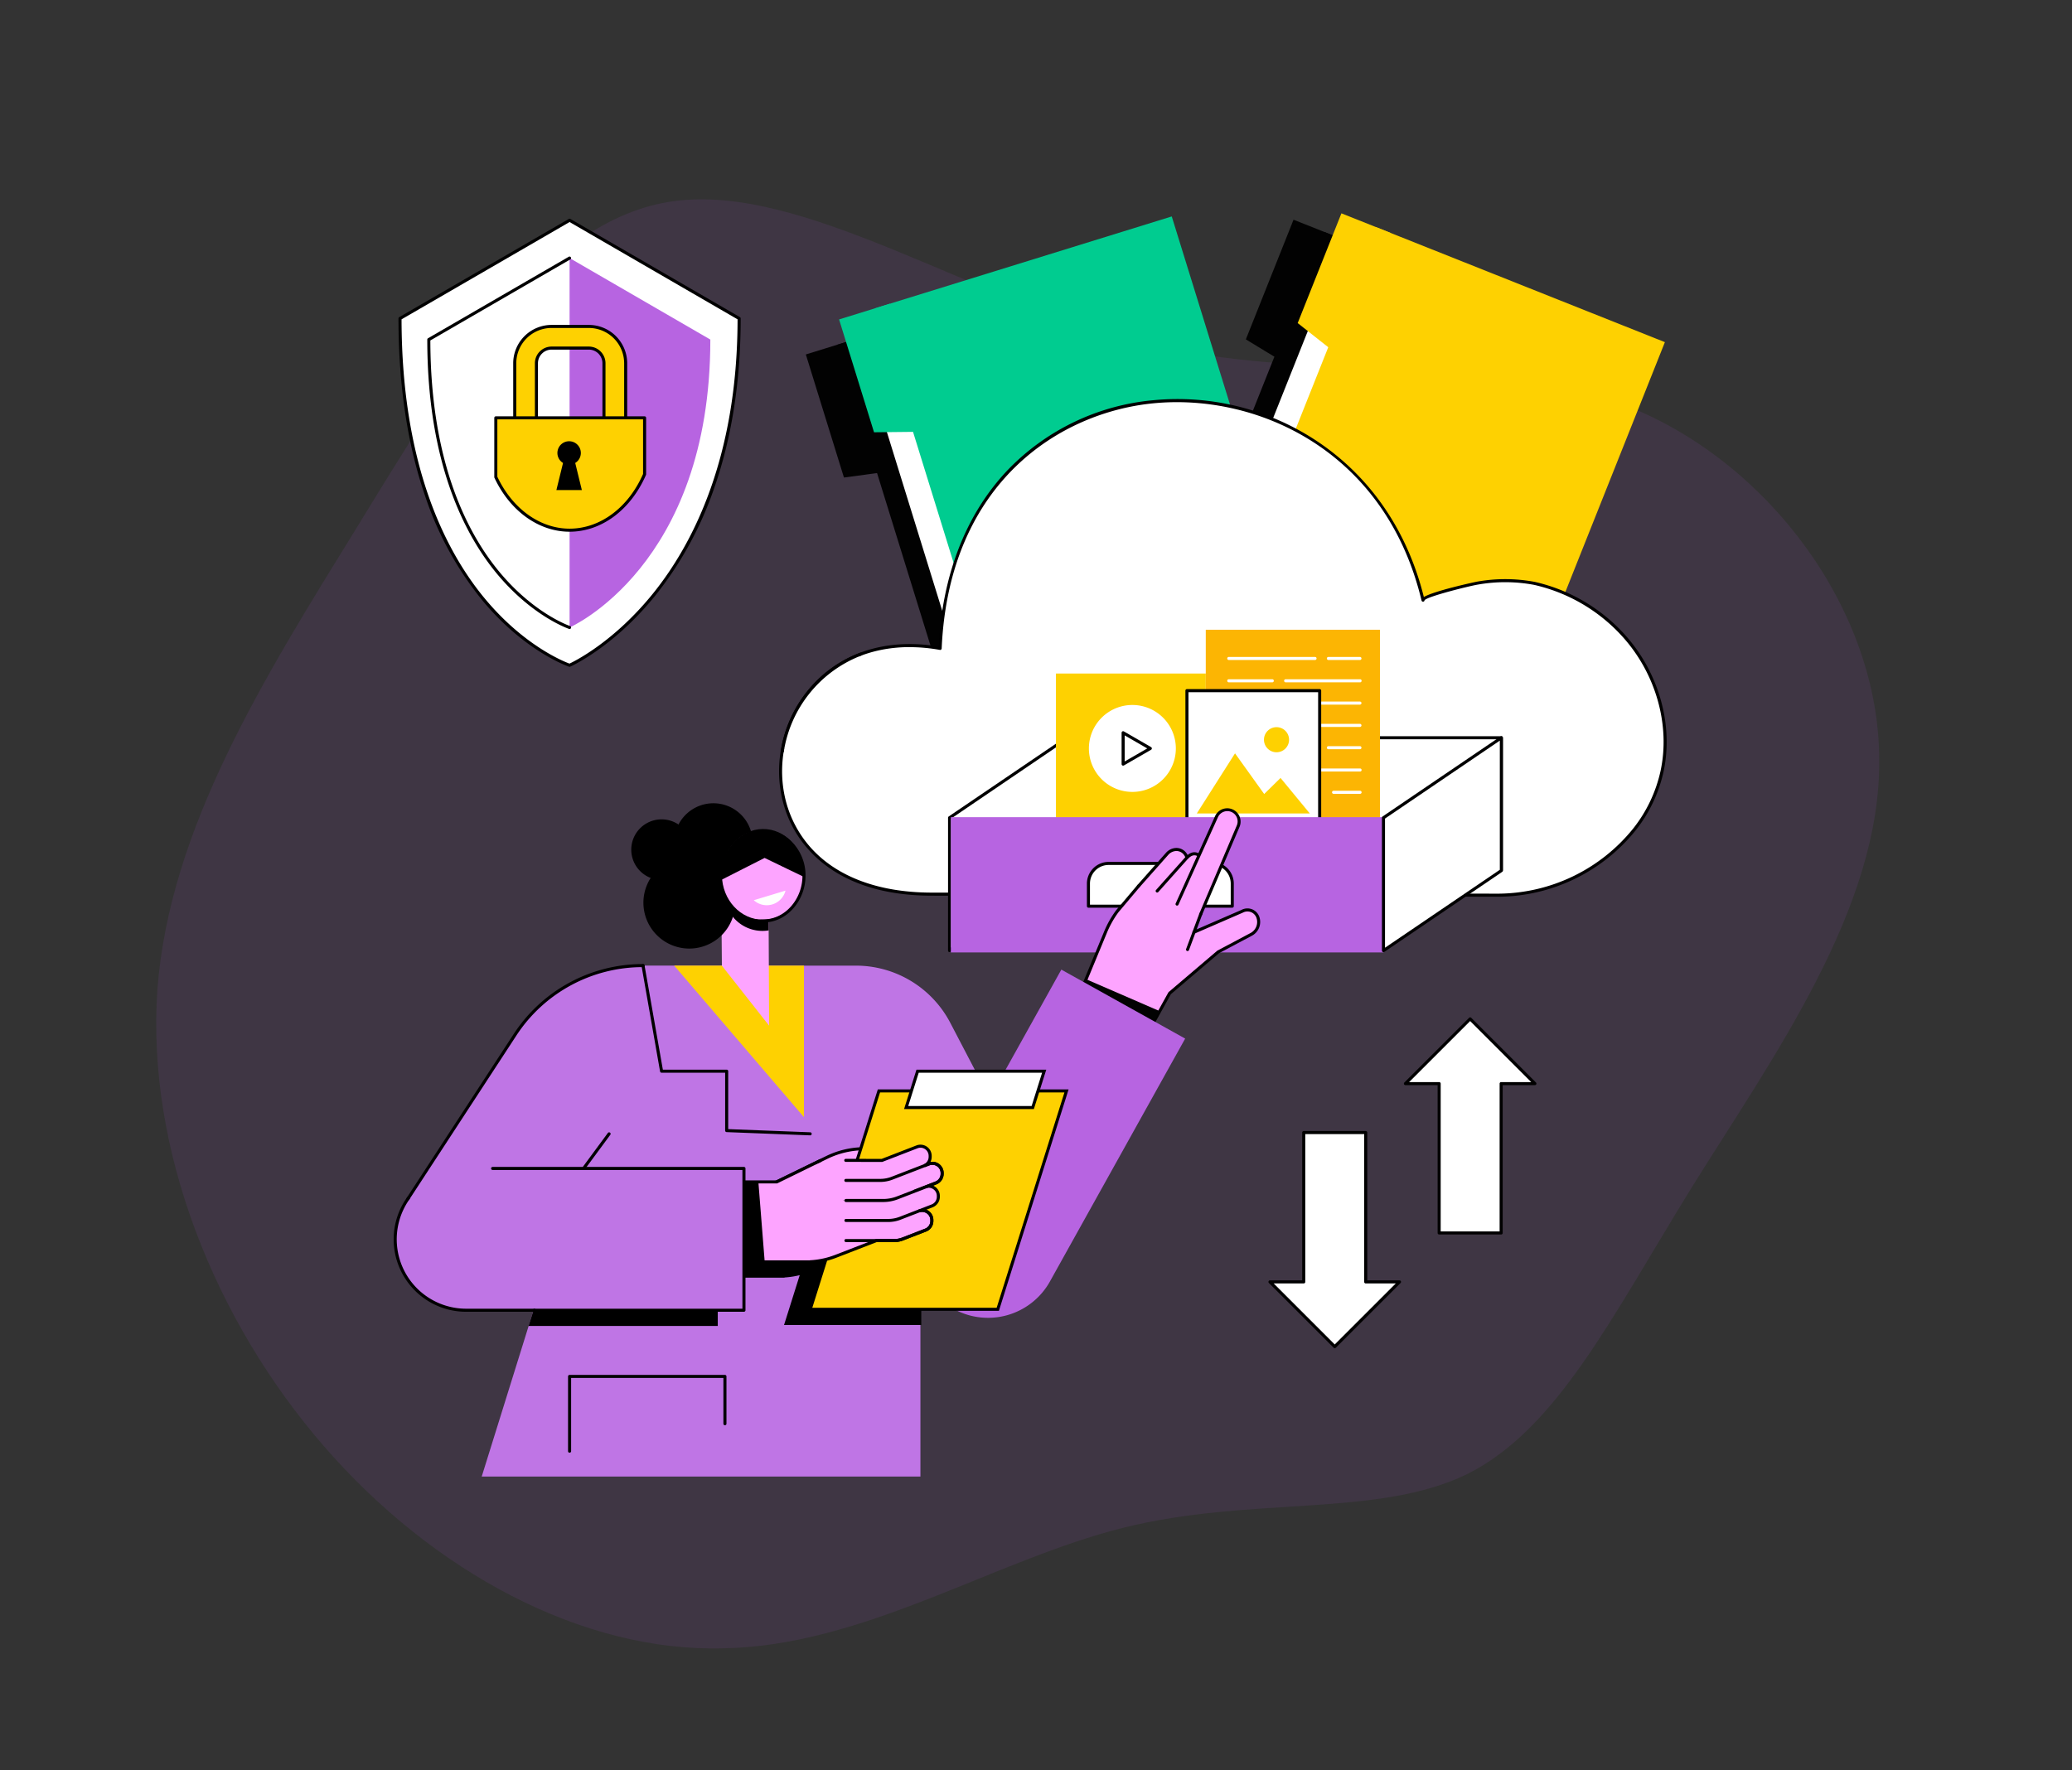 <svg xmlns="http://www.w3.org/2000/svg" xmlns:xlink="http://www.w3.org/1999/xlink" width="639" height="546" viewBox="0 0 639 546">
  <rect x="0" y="0" width="639" height="546" fill="#333333" stroke="none"/>
  <defs>
    <clipPath id="clip-path">
      <rect id="Rectangle_2115" data-name="Rectangle 2115" width="639" height="546" transform="translate(-121.411 -65.802)" fill="#fff" stroke="#707070" stroke-width="1"/>
    </clipPath>
  </defs>
  <g id="ImageEnd2EndSecurity" transform="translate(121.411 65.802)">
    <g id="Mask_Group_18" data-name="Mask Group 18" clip-path="url(#clip-path)">
      <path id="blob" d="M288.716-43.043c40,29.452,63.787,78.307,88.292,127.855,24.506,49.2,50.092,98.75,33.515,135.824S335.925,282.312,297,320.079s-58.381,88.7-96.221,116.767c-37.84,27.719-94.419,32.224-133.339,7.969C28.163,420.908,6.9,368.242-14,325.623c-20.9-42.272-41.083-74.5-38.2-105.333,3.243-30.838,29.551-59.943,42.164-98.75S1.5,34.224,23.839-2.85c21.983-37.421,67.39-63.408,118.2-71.377S248.714-72.148,288.716-43.043Z" transform="translate(116.64 461.331) rotate(-122)" fill="#af52de" opacity="0.1"/>
      <path id="Path_16506" data-name="Path 16506" d="M1309.186,1377.73l-19.967,19.964-19.968-19.964h10.408v-46.067h19.118v46.067Z" transform="translate(-999 -1048.123)" fill="#fff"/>
      <g id="Group_5204" data-name="Group 5204">
        <g id="Group_5206" data-name="Group 5206">
          <path id="Path_16507" data-name="Path 16507" d="M1287.474,1396.422a.471.471,0,0,1-.333-.138l-19.967-19.964a.472.472,0,0,1,.333-.805h9.936v-45.6a.471.471,0,0,1,.472-.472h19.118a.471.471,0,0,1,.472.472v45.6h9.937a.472.472,0,0,1,.334.805l-19.968,19.964a.471.471,0,0,1-.333.138m-18.829-19.964,18.829,18.825,18.829-18.825h-9.27a.471.471,0,0,1-.472-.472v-45.6h-18.175v45.6a.471.471,0,0,1-.472.472Z" transform="translate(-997.257 -1046.38)"/>
          <path id="Path_16508" data-name="Path 16508" d="M1465.4,1186.964,1485.365,1167l19.967,19.964h-10.408v46.067h-19.118v-46.067Z" transform="translate(-1153.384 -918.521)" fill="#fff"/>
          <path id="Path_16509" data-name="Path 16509" d="M1493.182,1231.759h-19.119a.471.471,0,0,1-.472-.471v-45.6h-9.937a.471.471,0,0,1-.333-.8l19.967-19.964a.472.472,0,0,1,.667,0l19.968,19.964a.471.471,0,0,1-.333.8h-9.936v45.6a.471.471,0,0,1-.472.471m-18.647-.943h18.175v-45.595a.471.471,0,0,1,.472-.472h9.269l-18.829-18.825-18.829,18.825h9.27a.471.471,0,0,1,.472.472Z" transform="translate(-1151.641 -916.778)"/>
          <path id="Path_16510" data-name="Path 16510" d="M9.186,40.338c0,89.713,52.29,106.974,52.29,106.974s52.29-22.716,52.29-106.974L61.476,10.053Z" transform="translate(-7.23 -7.913)" fill="#fff"/>
          <path id="Path_16511" data-name="Path 16511" d="M59.732,146.041a.462.462,0,0,1-.148-.024c-.132-.043-13.35-4.535-26.358-19.988a102.022,102.022,0,0,1-18.06-32.717c-5.439-15.791-8.2-34.2-8.2-54.715a.472.472,0,0,1,.235-.408L59.5,7.9a.472.472,0,0,1,.473,0l52.29,30.285a.472.472,0,0,1,.235.408c0,19.272-2.758,36.908-8.2,52.417a110.478,110.478,0,0,1-18.053,32.962C73.25,140.09,60.052,145.944,59.92,146a.473.473,0,0,1-.188.039M7.914,38.867c.055,45.993,14.157,72.422,25.991,86.5,12.039,14.326,24.228,19.115,25.8,19.691,1.558-.727,13.773-6.744,25.837-21.723,11.838-14.7,25.946-41.274,26-84.47L59.732,8.856Z" transform="translate(-5.487 -6.17)"/>
          <path id="Path_16512" data-name="Path 16512" d="M254.769,178.739s43.41-18.858,43.41-88.807L254.769,64.79Z" transform="translate(-200.523 -50.995)" fill="#b764e1"/>
          <path id="Path_16513" data-name="Path 16513" d="M92.558,177.467a.46.46,0,0,1-.148-.024c-.11-.036-11.1-3.773-21.918-16.618C60.54,149,48.676,126.8,48.676,88.188a.472.472,0,0,1,.235-.408l43.41-25.142a.472.472,0,0,1,.473.816L49.619,88.46c.056,38.162,11.766,60.083,21.594,71.757,10.643,12.643,21.385,16.3,21.492,16.331a.471.471,0,0,1-.148.919" transform="translate(-38.312 -49.251)"/>
          <path id="Path_16514" data-name="Path 16514" d="M175.336,201.618V175.211a11.377,11.377,0,0,1,11.376-11.352H198.17a11.377,11.377,0,0,1,11.376,11.352v26.408a3.342,3.342,0,0,1-3.346,3.339H178.682a3.342,3.342,0,0,1-3.346-3.339m27.518-26.408a4.684,4.684,0,0,0-4.684-4.674H186.712a4.685,4.685,0,0,0-4.684,4.674V198.28h20.826Z" transform="translate(-138.003 -128.97)" fill="#fed101"/>
          <path id="Path_16515" data-name="Path 16515" d="M204.456,203.685H176.937a3.818,3.818,0,0,1-3.817-3.81V173.467a11.849,11.849,0,0,1,11.848-11.824h11.458a11.849,11.849,0,0,1,11.848,11.824v26.408a3.818,3.818,0,0,1-3.818,3.81m-19.488-41.1a10.9,10.9,0,0,0-10.9,10.88v26.408a2.874,2.874,0,0,0,2.874,2.867h27.518a2.874,2.874,0,0,0,2.874-2.867V173.467a10.9,10.9,0,0,0-10.9-10.88Zm16.142,34.421H180.283a.471.471,0,0,1-.472-.472V173.467a5.157,5.157,0,0,1,5.156-5.146h11.458a5.157,5.157,0,0,1,5.156,5.146v23.069a.471.471,0,0,1-.472.472m-20.355-.943h19.883v-22.6a4.212,4.212,0,0,0-4.213-4.2H184.968a4.212,4.212,0,0,0-4.213,4.2Z" transform="translate(-136.259 -127.226)"/>
          <path id="Path_16516" data-name="Path 16516" d="M193.811,296.288H147.929v18.276c4.575,9.794,13.047,16.375,22.749,16.375,9.983,0,18.661-6.971,23.134-17.239Z" transform="translate(-116.432 -233.202)" fill="#fed101"/>
          <path id="Path_16517" data-name="Path 16517" d="M168.935,329.668c-9.5,0-18.379-6.379-23.176-16.647a.469.469,0,0,1-.044-.2V294.544a.471.471,0,0,1,.472-.471h45.882a.471.471,0,0,1,.472.471v17.413a.473.473,0,0,1-.039.188c-4.708,10.808-13.738,17.522-23.566,17.522m-22.277-16.952c4.65,9.877,13.178,16.009,22.277,16.009,9.42,0,18.1-6.46,22.662-16.866V295.016H146.658Z" transform="translate(-114.689 -231.459)"/>
          <path id="Path_16518" data-name="Path 16518" d="M235.683,345.295l2.044-8.352a3.613,3.613,0,1,1,3.76,0l2.044,8.352Z" transform="translate(-185.501 -259.943)"/>
          <path id="Path_16519" data-name="Path 16519" d="M744.075,44.924,785.2,177.744,687.609,221.43,642.545,75.883Z" transform="translate(-505.734 -35.359)" fill="#020202"/>
          <path id="Path_16520" data-name="Path 16520" d="M612.672,181.606l12.571,40.6-16.517,2.223-11.754-37.964Z" transform="translate(-469.865 -142.938)" fill="#020202"/>
          <path id="Path_16521" data-name="Path 16521" d="M758.453,32.152l45.359,132.819-92.848,36.556-43.7-141.141Z" transform="translate(-525.189 -25.306)" fill="#fff"/>
          <rect id="Rectangle_1739" data-name="Rectangle 1739" width="95.872" height="143.937" transform="translate(148.372 29.316) rotate(-17.204)" fill="#00cc90"/>
          <path id="Path_16522" data-name="Path 16522" d="M660.823,130.866l12.226,39.487-17.148.184-10.778-34.809Z" transform="translate(-507.763 -103.002)" fill="#00cc90"/>
          <path id="Path_16523" data-name="Path 16523" d="M1237.67,66.586l-51.463,129.165-103.368-27.333,56.395-141.542Z" transform="translate(-852.279 -21.154)" fill="#020202"/>
          <path id="Path_16524" data-name="Path 16524" d="M1264.273,15.3l-15.732,39.485-14.246-8.648L1249,9.218Z" transform="translate(-971.487 -7.255)" fill="#020202"/>
          <path id="Path_16525" data-name="Path 16525" d="M1269.52,57.849l-48.168,131.826-95.2-29.9L1180.84,22.516Z" transform="translate(-886.37 -17.722)" fill="#fff"/>
          <rect id="Rectangle_1740" data-name="Rectangle 1740" width="143.937" height="95.872" transform="matrix(0.37, -0.929, 0.929, 0.37, 249.715, 137.981)" fill="#fed101"/>
          <path id="Path_16526" data-name="Path 16526" d="M1338.131,6.083l-15.3,38.4-13.456-10.632L1322.863,0Z" transform="translate(-1030.582)" fill="#fed101"/>
          <path id="Path_16527" data-name="Path 16527" d="M823.731,403.668a44.226,44.226,0,0,0,8.6-18.066c3.138-14.565-1.733-30.4-11.521-41.448a52.908,52.908,0,0,0-27.821-16.484,48.9,48.9,0,0,0-17.52-.1c-1.548.246-17.2,3.85-16.855,5.272C738.165,247.466,614.037,249.5,609.7,347.714c-57.81-10.4-71.985,75.813-2.512,75.813l174.554.324a54.445,54.445,0,0,0,41.99-20.183" transform="translate(-441.163 -213.524)" fill="#fff"/>
          <path id="Path_16528" data-name="Path 16528" d="M780.026,422.566h-.094l-174.554-.324c-28.16,0-39.243-13.734-43.343-21.921-6.32-12.62-4.709-28.388,4.1-40.169,9.2-12.3,24.232-17.659,41.306-14.751,1.084-22.17,8.475-41.032,21.395-54.574a71.232,71.232,0,0,1,44.873-21.42,77.718,77.718,0,0,1,50.979,13.026c16.139,10.96,27.319,27.438,32.368,47.689,3.084-1.889,15.814-4.655,16.532-4.769a49.333,49.333,0,0,1,17.692.1,53.322,53.322,0,0,1,28.075,16.632c10.245,11.562,14.7,27.6,11.629,41.86a44.5,44.5,0,0,1-8.7,18.258l-.371-.292.371.292a54.854,54.854,0,0,1-42.267,20.363m-181.491-77c-13.037,0-24.267,5.287-31.642,15.146-8.6,11.5-10.177,26.878-4.015,39.182,6.911,13.8,22,21.4,42.5,21.4l174.555.324h.093a53.883,53.883,0,0,0,41.526-20,43.566,43.566,0,0,0,8.515-17.874c3.01-13.969-1.363-29.693-11.413-41.036a52.368,52.368,0,0,0-27.566-16.335,48.387,48.387,0,0,0-17.347-.091c-2.439.388-15.471,3.611-16.457,4.82a.472.472,0,0,1-.93.1.007.007,0,0,0,0,0c-11.063-46.181-50.549-63.924-82.549-60.851-28.769,2.755-63.17,24.217-65.441,75.632a.472.472,0,0,1-.177.348.462.462,0,0,1-.378.1,52.382,52.382,0,0,0-9.272-.851" transform="translate(-439.355 -211.767)"/>
          <path id="Path_16529" data-name="Path 16529" d="M587.119,638.488a38.383,38.383,0,0,0-24.245,29.985Z" transform="translate(-443.026 -502.54)" fill="#fff"/>
          <path id="Path_16530" data-name="Path 16530" d="M561.13,667.2a.494.494,0,0,1-.076-.006.472.472,0,0,1-.39-.541A39.044,39.044,0,0,1,585.209,636.3a.472.472,0,0,1,.333.883,38.1,38.1,0,0,0-23.946,29.62.472.472,0,0,1-.465.4" transform="translate(-441.282 -500.797)"/>
          <path id="Path_16531" data-name="Path 16531" d="M1109.69,800.519V759.686H975.873v40.68Z" transform="translate(-768.089 -597.933)" fill="#fff"/>
          <path id="Path_16532" data-name="Path 16532" d="M1107.947,799.248l-133.818-.153a.472.472,0,0,1-.471-.471v-40.68a.471.471,0,0,1,.472-.472h133.817a.472.472,0,0,1,.472.472v40.833a.472.472,0,0,1-.472.472m-133.346-1.1,132.874.152V758.415H974.6Z" transform="translate(-766.345 -596.19)"/>
          <path id="Path_16533" data-name="Path 16533" d="M805.14,825.348V784.366l36.353-24.679v38.15Z" transform="translate(-633.708 -597.933)" fill="#fff"/>
          <path id="Path_16534" data-name="Path 16534" d="M803.4,824.075a.471.471,0,0,1-.472-.472V782.622a.472.472,0,0,1,.207-.39l36.353-24.679a.472.472,0,0,1,.737.39v38.149a.472.472,0,0,1-.187.376L803.681,823.98a.47.47,0,0,1-.284.1m.472-41.2v39.784l35.409-26.8V758.833Z" transform="translate(-631.965 -596.189)"/>
          <rect id="Rectangle_1741" data-name="Rectangle 1741" width="46.214" height="46.205" transform="translate(204.234 141.949)" fill="#fed101"/>
          <path id="Path_16535" data-name="Path 16535" d="M1006.956,725.626a13.407,13.407,0,1,0,13.407-13.4,13.406,13.406,0,0,0-13.407,13.4" transform="translate(-792.554 -560.575)" fill="#fff"/>
          <path id="Path_16536" data-name="Path 16536" d="M1064.92,757.3l-8.38-4.837v9.674Z" transform="translate(-831.581 -592.244)" fill="#fff"/>
          <path id="Path_16537" data-name="Path 16537" d="M1054.8,760.862a.471.471,0,0,1-.472-.471v-9.675a.471.471,0,0,1,.707-.408l8.38,4.837a.471.471,0,0,1,0,.817l-8.38,4.837a.471.471,0,0,1-.236.063m.472-9.329v8.041l6.965-4.021Z" transform="translate(-829.837 -590.501)"/>
          <rect id="Rectangle_1742" data-name="Rectangle 1742" width="53.711" height="59.709" transform="translate(250.447 128.445)" fill="#fcb503"/>
          <path id="Path_16538" data-name="Path 16538" d="M1234.475,643.6h-26.559a.472.472,0,1,1,0-.943h26.559a.472.472,0,1,1,0,.943" transform="translate(-950.353 -505.824)" fill="#fff"/>
          <path id="Path_16539" data-name="Path 16539" d="M1361.775,643.6h-9.77a.472.472,0,0,1,0-.943h9.77a.472.472,0,0,1,0,.943" transform="translate(-1063.764 -505.824)" fill="#fff"/>
          <path id="Path_16540" data-name="Path 16540" d="M1221.289,675.916h-13.375a.472.472,0,1,1,0-.943h13.375a.472.472,0,1,1,0,.943" transform="translate(-950.352 -531.257)" fill="#fff"/>
          <path id="Path_16541" data-name="Path 16541" d="M1313.038,675.916h-22.954a.472.472,0,0,1,0-.943h22.954a.472.472,0,1,1,0,.943" transform="translate(-1015.026 -531.257)" fill="#fff"/>
          <path id="Path_16542" data-name="Path 16542" d="M1248.365,708.227h-40.45a.472.472,0,1,1,0-.943h40.45a.472.472,0,0,1,0,.943" transform="translate(-950.353 -556.688)" fill="#fff"/>
          <path id="Path_16543" data-name="Path 16543" d="M1234.475,772.853h-26.559a.472.472,0,0,1,0-.943h26.559a.472.472,0,0,1,0,.943" transform="translate(-950.353 -607.554)" fill="#fff"/>
          <path id="Path_16544" data-name="Path 16544" d="M1361.775,772.853h-9.77a.472.472,0,0,1,0-.943h9.77a.472.472,0,0,1,0,.943" transform="translate(-1063.764 -607.554)" fill="#fff"/>
          <path id="Path_16545" data-name="Path 16545" d="M1221.289,805.164h-13.375a.472.472,0,1,1,0-.943h13.375a.472.472,0,1,1,0,.943" transform="translate(-950.352 -632.985)" fill="#fff"/>
          <path id="Path_16546" data-name="Path 16546" d="M1313.038,805.164h-22.954a.472.472,0,0,1,0-.943h22.954a.472.472,0,1,1,0,.943" transform="translate(-1015.026 -632.985)" fill="#fff"/>
          <path id="Path_16547" data-name="Path 16547" d="M1367.812,837.477h-8.136a.472.472,0,1,1,0-.943h8.136a.472.472,0,1,1,0,.943" transform="translate(-1069.8 -658.418)" fill="#fff"/>
          <path id="Path_16548" data-name="Path 16548" d="M1248.365,740.54h-40.45a.472.472,0,1,1,0-.943h40.45a.472.472,0,0,1,0,.943" transform="translate(-950.353 -582.121)" fill="#fff"/>
          <rect id="Rectangle_1743" data-name="Rectangle 1743" width="40.931" height="40.923" transform="translate(244.638 147.231)" fill="#fff"/>
          <path id="Path_16549" data-name="Path 16549" d="M1188.148,731.132h-40.931a.471.471,0,0,1-.471-.472V689.738a.471.471,0,0,1,.471-.472h40.931a.471.471,0,0,1,.472.472v40.923a.471.471,0,0,1-.472.472m-40.459-.943h39.987v-39.98h-39.987Z" transform="translate(-902.579 -542.507)"/>
          <path id="Path_16550" data-name="Path 16550" d="M1163.246,800.858h34.847l-9.024-10.953-5.045,4.953-8.994-12.541Z" transform="translate(-915.566 -615.745)" fill="#fed101"/>
          <path id="Path_16551" data-name="Path 16551" d="M1260.534,748.257a3.87,3.87,0,1,0,3.87-3.87,3.87,3.87,0,0,0-3.87,3.87" transform="translate(-992.14 -585.891)" fill="#fed101"/>
          <rect id="Rectangle_1744" data-name="Rectangle 1744" width="133.424" height="41.723" transform="translate(171.824 186.256)" fill="#b764e1"/>
          <path id="Path_16552" data-name="Path 16552" d="M1050.652,954.972H1006.3v-6.966a6.216,6.216,0,0,1,6.215-6.216h31.926a6.215,6.215,0,0,1,6.215,6.216Z" transform="translate(-792.034 -741.263)" fill="#fff"/>
          <path id="Path_16553" data-name="Path 16553" d="M1048.908,953.7h-44.357a.471.471,0,0,1-.471-.472v-6.967a6.7,6.7,0,0,1,6.687-6.687h31.925a6.694,6.694,0,0,1,6.687,6.687v6.967a.471.471,0,0,1-.472.472m-43.885-.943h43.413v-6.495a5.75,5.75,0,0,0-5.744-5.744h-31.925a5.75,5.75,0,0,0-5.744,5.744Z" transform="translate(-790.29 -739.52)"/>
          <path id="Path_16554" data-name="Path 16554" d="M1469.975,800.669l-36.353,24.679V784.366l36.353-24.679Z" transform="translate(-1128.373 -597.933)" fill="#fff"/>
          <path id="Path_16555" data-name="Path 16555" d="M1431.879,824.076a.472.472,0,0,1-.472-.471V782.622a.47.47,0,0,1,.207-.39l36.353-24.679a.471.471,0,0,1,.736.39v40.982a.471.471,0,0,1-.207.39l-36.353,24.679a.468.468,0,0,1-.264.081m.472-41.2v39.842l35.409-24.039V758.833Zm35.881,16.053h0Z" transform="translate(-1126.63 -596.19)"/>
          <path id="Path_16556" data-name="Path 16556" d="M1106.1,946.469l-5.2-5.258,9.925-11.166a3.558,3.558,0,0,1,5.244-.347,4.159,4.159,0,0,1-.047,5.605Z" transform="translate(-866.5 -730.962)" fill="#fda4ff"/>
          <path id="Path_16557" data-name="Path 16557" d="M1078.823,939.35l-5.2-5.258,9.926-11.166a3.558,3.558,0,0,1,5.244-.347,4.159,4.159,0,0,1-.047,5.605Z" transform="translate(-845.029 -725.359)" fill="#fda4ff"/>
          <path id="Path_16558" data-name="Path 16558" d="M1141.654,896.045l-7.381-2.905,12.229-27.126a3.648,3.648,0,1,1,6.713,2.859Z" transform="translate(-892.762 -679.872)" fill="#fda4ff"/>
          <path id="Path_16559" data-name="Path 16559" d="M1007.406,1007.669,995.465,1028.8l-19.592-11.468L985.648,993a46.821,46.821,0,0,1,4.677-9.289l7.46-9.076,19.2,8.651Z" transform="translate(-768.089 -767.117)" fill="#fda4ff"/>
          <path id="Path_16560" data-name="Path 16560" d="M1104.127,937.987a.472.472,0,0,1-.352-.786l8.868-9.939c.922-1.037,2.373-2.309,4.3-1.365a.472.472,0,0,1-.414.847c-1.059-.517-2.011-.174-3.184,1.145l-8.869,9.94a.471.471,0,0,1-.352.158" transform="translate(-868.664 -728.493)"/>
          <path id="Path_16561" data-name="Path 16561" d="M1077.037,931.611a.472.472,0,0,1-.353-.784l8.829-9.955a4.36,4.36,0,0,1,3.111-1.5,3.82,3.82,0,0,1,2.821,1.134,4.137,4.137,0,0,1,1.008,1.712.472.472,0,0,1-.9.272,3.141,3.141,0,0,0-.775-1.321,2.875,2.875,0,0,0-2.125-.854,3.418,3.418,0,0,0-2.43,1.183l-8.828,9.954a.47.47,0,0,1-.353.159" transform="translate(-847.341 -723.618)"/>
          <path id="Path_16562" data-name="Path 16562" d="M1140.218,894.769a.466.466,0,0,1-.184-.038.471.471,0,0,1-.249-.619l11.56-27.173a3.183,3.183,0,0,0-1.679-4.169,3.177,3.177,0,0,0-4.167,1.68l-12.15,26.933a.471.471,0,1,1-.859-.388l12.146-26.924a4.12,4.12,0,0,1,7.576,3.237l-11.561,27.173a.471.471,0,0,1-.434.287" transform="translate(-891.326 -678.125)"/>
          <path id="Path_16563" data-name="Path 16563" d="M1119.681,1034.846l-1.16-15.055,23.454-10.185a3.413,3.413,0,0,1,4.865,1.723,4.324,4.324,0,0,1-1.958,5.345l-10.231,5.432Z" transform="translate(-880.364 -794.295)" fill="#fda4ff"/>
          <path id="Path_16564" data-name="Path 16564" d="M1076.41,1051.149a.472.472,0,0,1-.412-.7l9.755-17.585a.475.475,0,0,1,.106-.13l14.97-12.74a.439.439,0,0,1,.085-.057l10.231-5.432a3.849,3.849,0,0,0,1.743-4.75,2.962,2.962,0,0,0-1.732-1.7,3.035,3.035,0,0,0-2.475.212l-14.823,6.438a.472.472,0,1,1-.376-.865l14.79-6.422a3.936,3.936,0,0,1,3.2-.25,3.89,3.89,0,0,1,2.284,2.226,4.81,4.81,0,0,1-2.173,5.94l-10.185,5.408-14.865,12.651-9.714,17.51a.471.471,0,0,1-.413.243" transform="translate(-846.848 -792.541)"/>
          <path id="Path_16565" data-name="Path 16565" d="M1148.115,1024.911a.479.479,0,0,1-.164-.029.472.472,0,0,1-.278-.607l4.063-10.911a.472.472,0,1,1,.884.329l-4.063,10.91a.471.471,0,0,1-.442.307" transform="translate(-903.286 -797.356)"/>
          <path id="Path_16566" data-name="Path 16566" d="M980.56,1012.658a.472.472,0,0,1-.436-.652L990.4,987.164a30.859,30.859,0,0,1,3.814-6.831l6.532-7.741a.472.472,0,0,1,.721.608l-6.513,7.718a29.9,29.9,0,0,0-3.681,6.6L981,1012.367a.471.471,0,0,1-.436.292" transform="translate(-771.407 -765.375)"/>
          <path id="Path_16567" data-name="Path 16567" d="M1005.456,1130.5l-19.592-11.468,3.491-9.793,22.849,9.911Z" transform="translate(-775.953 -873.059)" fill="#020202"/>
          <path id="Path_16568" data-name="Path 16568" d="M7.25,1161.414l33.107-50.368a47.157,47.157,0,0,1,39.415-21.26l65.656.013a32.846,32.846,0,0,1,29.107,17.646L205,1165.791a21.859,21.859,0,1,1-38.755,20.23l-.927-1.779v63.152H30.024l24.309-78.018-10.561,16.067A21.859,21.859,0,1,1,7.25,1161.414" transform="translate(-2.875 -857.747)" fill="#bf75e5"/>
          <path id="Path_16569" data-name="Path 16569" d="M446.265,1136.522v-46.766H406.228Z" transform="translate(-319.734 -857.724)" fill="#fed101"/>
          <path id="Path_16570" data-name="Path 16570" d="M316.48,1439.16v36.47H274.154l4.839-15.38-.044.01c-.2.05-.407.1-.611.145-.116.026-.232.049-.349.074a25.622,25.622,0,0,1-3.666.492l-.027.053H253.716v14.9H195.367l11.705-36.763Z" transform="translate(-153.769 -1132.732)"/>
          <path id="Path_16571" data-name="Path 16571" d="M273.294,1342.906a.472.472,0,0,1-.379-.752l7.881-10.681a.472.472,0,0,1,.759.56l-7.881,10.681a.471.471,0,0,1-.38.192" transform="translate(-214.733 -1047.824)"/>
          <path id="Path_16572" data-name="Path 16572" d="M410.969,1140.405h-.019l-25.763-1a.471.471,0,0,1-.453-.471v-17.851H365.128a.472.472,0,0,1-.465-.39l-5.721-32.571a.472.472,0,0,1,.929-.163l5.652,32.181h19.682a.471.471,0,0,1,.472.472v17.869l25.309.981a.472.472,0,0,1-.018.943" transform="translate(-282.511 -856.004)"/>
          <path id="Path_16573" data-name="Path 16573" d="M253.026,1706.735a.471.471,0,0,1-.472-.472v-23.054a.471.471,0,0,1,.472-.472h47.909a.471.471,0,0,1,.472.472v14.605a.472.472,0,0,1-.943,0v-14.134H253.5v22.583a.471.471,0,0,1-.472.472" transform="translate(-198.78 -1324.447)"/>
          <path id="Path_16574" data-name="Path 16574" d="M799.136,1191.775l41.7-74.9L802.647,1095.6l-41.708,74.911a21.859,21.859,0,0,0,38.2,21.266" transform="translate(-596.743 -862.321)" fill="#b764e1"/>
          <path id="Path_16575" data-name="Path 16575" d="M584.659,1355.038h-8.892A26.441,26.441,0,0,0,564.2,1357.7l-17.161,8.347h37.617a5.387,5.387,0,0,0,5.386-5.389v-.232a5.387,5.387,0,0,0-5.386-5.389" transform="translate(-430.565 -1066.522)" fill="#fda4ff"/>
          <path id="Path_16576" data-name="Path 16576" d="M577.088,1364.776H537.423l19-9.243a27.065,27.065,0,0,1,11.77-2.71h8.892a5.865,5.865,0,0,1,5.857,5.86v.232a5.865,5.865,0,0,1-5.857,5.86m-35.569-.943h35.569a4.921,4.921,0,0,0,4.914-4.917v-.232a4.922,4.922,0,0,0-4.914-4.917H568.2a26.111,26.111,0,0,0-11.357,2.616Z" transform="translate(-422.994 -1064.778)"/>
          <path id="Path_16577" data-name="Path 16577" d="M603.31,1338.688h57.849l21.192-67.358H624.5Z" transform="translate(-474.852 -1000.636)" fill="#fed101"/>
          <path id="Path_16578" data-name="Path 16578" d="M659.129,1337.416H600.291l21.489-68.3h58.838Zm-57.552-.943h56.86l20.895-66.415h-56.86Z" transform="translate(-472.476 -998.893)"/>
          <path id="Path_16579" data-name="Path 16579" d="M742.273,1253.974l3.529-11.217h39.038l-3.529,11.217Z" transform="translate(-584.227 -978.148)" fill="#fff"/>
          <path id="Path_16580" data-name="Path 16580" d="M779.28,1252.7H739.253l3.826-12.16h40.027Zm-38.741-.943h38.05l3.232-10.274h-38.05Z" transform="translate(-581.85 -976.404)"/>
          <path id="Path_16581" data-name="Path 16581" d="M662.968,1355.811l10.807-4.185a2.986,2.986,0,0,1,4.063,2.786v.292a2.987,2.987,0,0,1-1.908,2.786l-9.918,3.841a10.056,10.056,0,0,1-3.632.679H650.988v-6.2Z" transform="translate(-512.379 -1063.675)" fill="#fda4ff"/>
          <path id="Path_16582" data-name="Path 16582" d="M644.884,1412.861l8.512-3.3a2.986,2.986,0,0,1,4.063,2.786v.292a2.987,2.987,0,0,1-1.908,2.786l-9.918,3.841a10.053,10.053,0,0,1-3.631.679H621.9v-6.2h18.231a13.173,13.173,0,0,0,4.756-.889" transform="translate(-489.481 -1109.277)" fill="#fda4ff"/>
          <path id="Path_16583" data-name="Path 16583" d="M643.213,1380.758l11.32-4.381a3.013,3.013,0,0,1,4.1,2.811v.235a3.014,3.014,0,0,1-1.926,2.811l-11.872,4.594a12.215,12.215,0,0,1-4.405.822H621.9v-6.2h17.591a10.322,10.322,0,0,0,3.726-.7" transform="translate(-489.481 -1083.155)" fill="#fda4ff"/>
          <path id="Path_16584" data-name="Path 16584" d="M642,1447.521a10.191,10.191,0,0,0,3.681-.688l5.723-2.216a2.981,2.981,0,0,1,4.057,2.781v.3a2.982,2.982,0,0,1-1.9,2.781l-7.124,2.76a7.069,7.069,0,0,1-2.554.478H621.9v-6.2Z" transform="translate(-489.481 -1136.867)" fill="#fda4ff"/>
          <path id="Path_16585" data-name="Path 16585" d="M574.52,1422.948l19.956-7.728v14.385l-15.51,6.008a25.508,25.508,0,0,1-9.213,1.722h-7.328v-14.385Z" transform="translate(-442.673 -1113.889)" fill="#fda4ff"/>
          <path id="Path_16586" data-name="Path 16586" d="M574.78,1371.954h6.908l-16.331,31.328H554.913v-24.69l8.727-4.133a26.027,26.027,0,0,1,11.141-2.505" transform="translate(-436.76 -1079.836)" fill="#fda4ff"/>
          <rect id="Rectangle_1745" data-name="Rectangle 1745" width="26.78" height="24.69" transform="translate(95.874 298.756)" fill="#fda4ff"/>
          <path id="Path_16587" data-name="Path 16587" d="M468.832,1427.82H450.281v-24.69h16.593Z" transform="translate(-354.406 -1104.374)"/>
          <path id="Path_16588" data-name="Path 16588" d="M664.719,1386.39h-11.49a.472.472,0,0,1,0-.943h11.49a11.7,11.7,0,0,0,4.235-.791l11.872-4.594a2.557,2.557,0,0,0,1.624-2.371v-.235a2.541,2.541,0,0,0-3.457-2.371l-11.319,4.381a10.764,10.764,0,0,1-3.9.727H653.229a.471.471,0,1,1,0-.943h10.549a9.83,9.83,0,0,0,3.556-.664l11.319-4.381a3.484,3.484,0,0,1,4.741,3.251v.235a3.508,3.508,0,0,1-2.227,3.251l-11.873,4.594a12.644,12.644,0,0,1-4.576.854" transform="translate(-513.771 -1081.422)"/>
          <path id="Path_16589" data-name="Path 16589" d="M668.164,1452.457H653.229a.472.472,0,0,1,0-.943h14.935a6.582,6.582,0,0,0,2.384-.446l7.124-2.76a2.527,2.527,0,0,0,1.6-2.341v-.3a2.509,2.509,0,0,0-3.415-2.341l-5.723,2.216a10.628,10.628,0,0,1-3.852.719H653.229a.472.472,0,0,1,0-.943h13.057a9.685,9.685,0,0,0,3.511-.656l5.723-2.216a3.452,3.452,0,0,1,4.7,3.221v.3a3.476,3.476,0,0,1-2.206,3.221l-7.124,2.76a7.52,7.52,0,0,1-2.725.509" transform="translate(-513.771 -1135.134)"/>
          <path id="Path_16590" data-name="Path 16590" d="M481.547,1385.859H448.066v-25.633h22.641l13.29-6.509a.472.472,0,0,1,.415.847l-13.486,6.6H449.009v23.746h31.966l.019-.036.266-.016a24.989,24.989,0,0,0,7.525-1.638l12.659-4.9h5.611a6.587,6.587,0,0,0,2.384-.445l7.124-2.76a2.527,2.527,0,0,0,1.6-2.341v-.3a2.506,2.506,0,0,0-3.323-2.369l-.324-.885,4.043-1.566a2.531,2.531,0,0,0,1.606-2.346v-.292a2.466,2.466,0,0,0-.882-1.911,2.5,2.5,0,0,0-2.031-.569l-4.513.745,6.976-2.7a2.558,2.558,0,0,0,1.624-2.371v-.235a2.541,2.541,0,0,0-3.457-2.371l-1.377.533-.361-.871a2.513,2.513,0,0,0,1.5-2.3v-.292a2.514,2.514,0,0,0-3.421-2.346l-10.89,4.217h-6.529l.009-.018h-4.7a.472.472,0,1,1,0-.943h6.243l-.009.018h4.809l10.725-4.154a3.457,3.457,0,0,1,4.7,3.226v.292a3.434,3.434,0,0,1-.379,1.569,3.484,3.484,0,0,1,4.07,3.436v.235a3.508,3.508,0,0,1-2.226,3.251l-1.011.391a3.483,3.483,0,0,1,.849.532,3.441,3.441,0,0,1,1.215,2.63v.292a3.481,3.481,0,0,1-2.209,3.225l-1.932.748a3.557,3.557,0,0,1,.693.385,3.409,3.409,0,0,1,1.446,2.808v.3A3.477,3.477,0,0,1,516.9,1376l-7.124,2.76a7.53,7.53,0,0,1-2.725.509h-5.435l-12.494,4.84a25.915,25.915,0,0,1-7.542,1.682Z" transform="translate(-352.663 -1061.941)"/>
          <path id="Path_16591" data-name="Path 16591" d="M24.07,1427.392h85.694v-43.734H24.07a21.854,21.854,0,0,0-21.854,21.854v.027a21.854,21.854,0,0,0,21.854,21.854" transform="translate(-1.744 -1089.047)" fill="#bf75e5"/>
          <path id="Path_16592" data-name="Path 16592" d="M43.386,1460.014H22.328A22.343,22.343,0,0,1,4.149,1424.7a.471.471,0,0,1,.767.548,21.4,21.4,0,0,0,17.412,33.82H43.386a.472.472,0,0,1,0,.943" transform="translate(0 -1121.198)"/>
          <path id="Path_16593" data-name="Path 16593" d="M219.145,1426.121H154.511a.472.472,0,0,1,0-.943h64.162v-42.791H141.659a.472.472,0,1,1,0-.943h77.487a.471.471,0,0,1,.472.471v43.734a.472.472,0,0,1-.472.472" transform="translate(-111.125 -1087.305)"/>
          <path id="Path_16594" data-name="Path 16594" d="M18.8,1160.478a.472.472,0,0,1-.394-.729l33.107-50.705a47.494,47.494,0,0,1,39.8-21.474h.01a.472.472,0,1,1,0,.943h-.01A46.551,46.551,0,0,0,52.3,1109.56l-33.106,50.7a.47.47,0,0,1-.4.214" transform="translate(-14.428 -856.003)"/>
          <path id="Path_16595" data-name="Path 16595" d="M474.564,985.943l-.218-28.01,14.565-.113.218,46.623Z" transform="translate(-373.348 -753.879)" fill="#fda4ff"/>
          <path id="Path_16596" data-name="Path 16596" d="M361.7,946.367a14.149,14.149,0,1,0,14.149-14.156A14.152,14.152,0,0,0,361.7,946.367" transform="translate(-284.684 -733.723)"/>
          <path id="Path_16597" data-name="Path 16597" d="M406.228,866.7a12.1,12.1,0,1,0,12.1-12.1,12.1,12.1,0,0,0-12.1,12.1" transform="translate(-319.733 -672.633)"/>
          <path id="Path_16598" data-name="Path 16598" d="M344.121,887.3a9.347,9.347,0,1,0,9.347-9.351,9.349,9.349,0,0,0-9.347,9.351" transform="translate(-270.85 -691.018)"/>
          <path id="Path_16599" data-name="Path 16599" d="M478.757,971.767c-3.95-3.788-4.411-13.834-4.411-13.834l14.565-.113.081,17.239a11.755,11.755,0,0,1-10.235-3.291" transform="translate(-373.348 -753.879)"/>
          <path id="Path_16600" data-name="Path 16600" d="M475.415,907.045c.06,7.658,5.773,13.821,12.761,13.767s12.605-6.306,12.546-13.964-5.773-13.821-12.762-13.767-12.605,6.307-12.546,13.964" transform="translate(-374.189 -702.924)" fill="#fda4ff"/>
          <path id="Path_16601" data-name="Path 16601" d="M521.577,984.142a5.961,5.961,0,0,0,9.78-2.958Z" transform="translate(-410.522 -772.269)" fill="#fff"/>
          <path id="Path_16602" data-name="Path 16602" d="M486.877,921.889a6.49,6.49,0,0,1-2.068-.279.472.472,0,0,1,.3-.9,7.637,7.637,0,0,0,2.678.21c.286-.01.575-.02.866-.023,6.475-.05,11.9-6.277,11.84-13.6a13.726,13.726,0,0,0-3.585-9.273,11.352,11.352,0,0,0-8.372-3.766h-.087c-6.15.048-11.218,5.154-11.788,11.876a.463.463,0,0,1-.51.43.471.471,0,0,1-.43-.51c.612-7.211,6.08-12.687,12.721-12.74h.094a12.284,12.284,0,0,1,9.064,4.067,14.669,14.669,0,0,1,3.836,9.907c.061,7.831-5.79,14.492-12.776,14.546-.282,0-.562.012-.84.022-.311.011-.625.022-.941.022" transform="translate(-374.426 -703.116)"/>
          <path id="Path_16603" data-name="Path 16603" d="M487.383,900.831l12.1,5.845c.022-.353.044-.707.041-1.067-.059-7.62-5.745-13.754-12.7-13.7s-12.987,6.584-12.928,14.2c0,.517.039,1.025.093,1.526Z" transform="translate(-372.996 -702.003)"/>
        </g>
      </g>
    </g>
  </g>
</svg>
